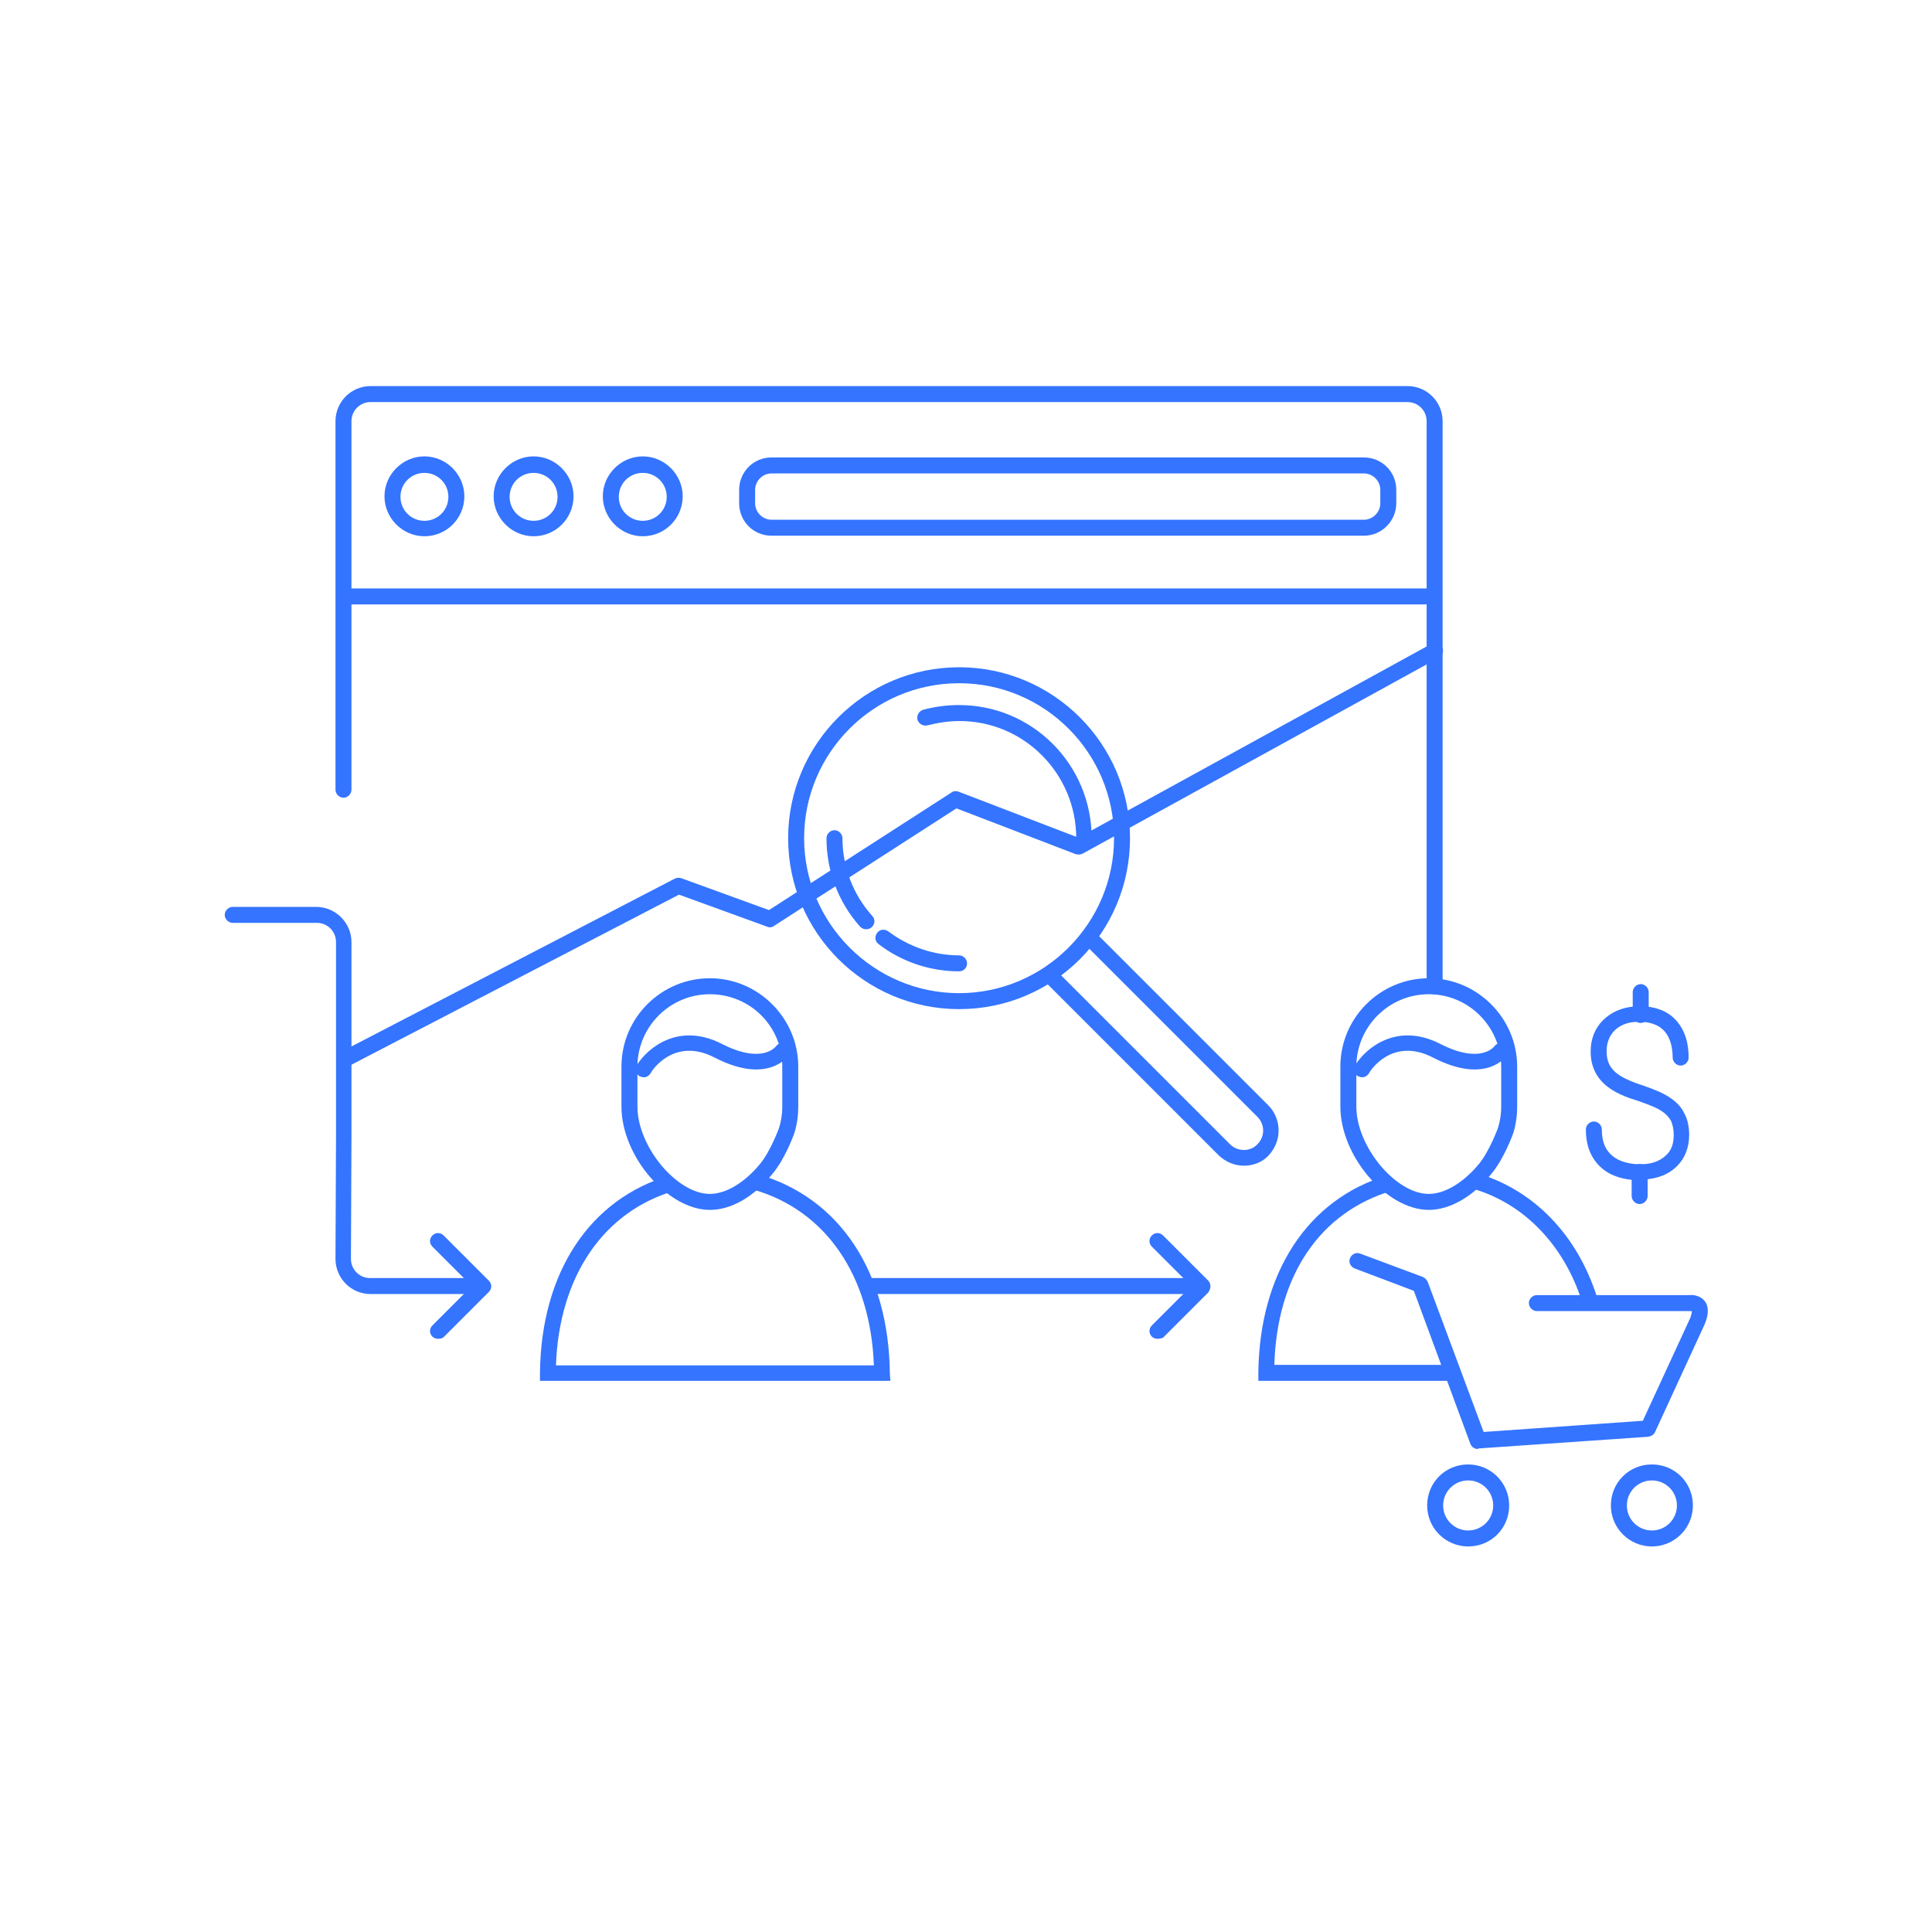 <?xml version="1.0" encoding="utf-8"?>
<!-- Generator: Adobe Illustrator 22.0.1, SVG Export Plug-In . SVG Version: 6.00 Build 0)  -->
<svg version="1.1" id="Layer_1" xmlns="http://www.w3.org/2000/svg" xmlns:xlink="http://www.w3.org/1999/xlink" x="0px" y="0px"
	 viewBox="0 0 362.8 362.8" style="enable-background:new 0 0 362.8 362.8;" xml:space="preserve">
<style type="text/css">
	.st0{fill:#3474FF;}
	.st1{fill:#255E99;}
</style>
<g>
	<g>
		<g>
			<rect x="64.4" y="110.5" class="st0" width="205" height="3"/>
		</g>
		<g>
			<g>
				<path class="st0" d="M79.7,100.7c-4.1,0-7.5-3.4-7.5-7.5c0-4.1,3.4-7.5,7.5-7.5c4.1,0,7.5,3.4,7.5,7.5
					C87.2,97.3,83.9,100.7,79.7,100.7z M79.7,88.8c-2.5,0-4.5,2-4.5,4.5c0,2.5,2,4.5,4.5,4.5c2.5,0,4.5-2,4.5-4.5
					C84.2,90.8,82.2,88.8,79.7,88.8z"/>
			</g>
			<g>
				<path class="st0" d="M100.2,100.7c-4.1,0-7.5-3.4-7.5-7.5c0-4.1,3.4-7.5,7.5-7.5c4.1,0,7.5,3.4,7.5,7.5
					C107.7,97.3,104.4,100.7,100.2,100.7z M100.2,88.8c-2.5,0-4.5,2-4.5,4.5c0,2.5,2,4.5,4.5,4.5c2.5,0,4.5-2,4.5-4.5
					C104.7,90.8,102.7,88.8,100.2,88.8z"/>
			</g>
			<g>
				<path class="st0" d="M120.7,100.7c-4.1,0-7.5-3.4-7.5-7.5c0-4.1,3.4-7.5,7.5-7.5c4.1,0,7.5,3.4,7.5,7.5
					C128.2,97.3,124.9,100.7,120.7,100.7z M120.7,88.8c-2.5,0-4.5,2-4.5,4.5c0,2.5,2,4.5,4.5,4.5c2.5,0,4.5-2,4.5-4.5
					C125.2,90.8,123.2,88.8,120.7,88.8z"/>
			</g>
		</g>
		<g>
			<path class="st0" d="M256.1,100.6H144.9c-3.4,0-6.1-2.7-6.1-6.1V92c0-3.4,2.7-6.1,6.1-6.1h111.2c3.4,0,6.1,2.7,6.1,6.1v2.5
				C262.2,97.8,259.5,100.6,256.1,100.6z M144.9,88.9c-1.7,0-3.1,1.4-3.1,3.1v2.5c0,1.7,1.4,3.1,3.1,3.1h111.2
				c1.7,0,3.1-1.4,3.1-3.1V92c0-1.7-1.4-3.1-3.1-3.1H144.9z"/>
		</g>
		<g>
			<path class="st0" d="M269.4,186.7c-0.8,0-1.5-0.7-1.5-1.5V79.1c0-2-1.6-3.6-3.6-3.6H69.6c-2,0-3.6,1.6-3.6,3.6v69.2
				c0,0.8-0.7,1.5-1.5,1.5c-0.8,0-1.5-0.7-1.5-1.5V79.1c0-3.7,3-6.6,6.6-6.6h194.7c3.7,0,6.6,3,6.6,6.6v106.1
				C270.9,186,270.2,186.7,269.4,186.7z"/>
		</g>
	</g>
	<g>
		<g>
			<g>
				<g>
					<path class="st0" d="M133.3,227.2c-7.9,0-16.6-10.1-16.6-19.4v-7.5c0-9.2,7.5-16.6,16.6-16.6s16.6,7.5,16.6,16.6v7.5
						c0,1.6-0.2,3.2-0.7,4.9c-0.1,0.3-1.8,5-4.2,7.8C141.5,224.8,137.3,227.2,133.3,227.2z M133.3,186.7c-7.5,0-13.6,6.1-13.6,13.6
						v7.5c0,7.5,7.4,16.4,13.6,16.4c3,0,6.5-2.1,9.4-5.6l0,0c2-2.4,3.6-6.8,3.6-6.8c0.4-1.3,0.6-2.6,0.6-3.9v-7.5
						C147,192.8,140.9,186.7,133.3,186.7z"/>
				</g>
				<g>
					<path class="st0" d="M120.9,202.3c-0.3,0-0.5-0.1-0.8-0.2c-0.7-0.4-0.9-1.4-0.5-2.1c2-3.2,7.8-8.1,15.9-4
						c7.6,3.9,10.1,0.6,10.2,0.5c0.5-0.7,1.4-0.8,2.1-0.4c0.7,0.5,0.9,1.4,0.4,2c-0.2,0.2-3.9,5.7-14,0.5c-7.7-4-11.9,2.6-12,2.9
						C121.9,202,121.4,202.3,120.9,202.3z"/>
				</g>
			</g>
		</g>
		<g>
			<path class="st0" d="M167.2,259.3h-65.8l0-1.5c0.2-18.8,9.3-32.7,24.5-37.1l0.8,2.9c-13.4,3.9-21.7,16.1-22.3,32.8h59.7
				c-0.6-16.8-9-29.1-22.6-33l0.8-2.9c15.4,4.4,24.6,18.4,24.8,37.4L167.2,259.3z"/>
		</g>
	</g>
	<g>
		<path class="st0" d="M64.6,200.4c-0.5,0-1.1-0.3-1.3-0.8c-0.4-0.7-0.1-1.6,0.6-2l62.8-32.6c0.4-0.2,0.8-0.2,1.2-0.1l16.5,6
			l34.3-22.1c0.4-0.3,0.9-0.3,1.4-0.1l22.4,8.6l66.3-36.4c0.7-0.4,1.6-0.1,2,0.6c0.4,0.7,0.1,1.6-0.6,2l-66.9,36.8
			c-0.4,0.2-0.8,0.2-1.3,0.1l-22.4-8.6l-34.3,22.1c-0.4,0.3-0.9,0.3-1.3,0.1l-16.5-6l-62.2,32.3C65.1,200.4,64.9,200.4,64.6,200.4z"
			/>
	</g>
	<g>
		<g>
			<path class="st0" d="M203.6,158.9c-0.8,0-1.5-0.7-1.5-1.5c0-12.1-9.8-22-21.9-22c-2,0-4,0.3-6,0.8c-0.8,0.2-1.6-0.2-1.9-1
				c-0.2-0.8,0.2-1.6,1-1.9c2.2-0.6,4.5-0.9,6.8-0.9c13.8,0,24.9,11.2,24.9,25C205.1,158.2,204.4,158.9,203.6,158.9z"/>
		</g>
		<g>
			<path class="st0" d="M180.1,182.4c-5.5,0-10.8-1.8-15.1-5.1c-0.7-0.5-0.8-1.4-0.3-2.1c0.5-0.7,1.4-0.8,2.1-0.3
				c3.9,2.9,8.5,4.5,13.3,4.5c0.8,0,1.5,0.7,1.5,1.5S181,182.4,180.1,182.4z"/>
		</g>
		<g>
			<path class="st0" d="M162.6,174.5c-0.4,0-0.8-0.2-1.1-0.5c-4.1-4.6-6.3-10.5-6.3-16.6c0-0.8,0.7-1.5,1.5-1.5s1.5,0.7,1.5,1.5
				c0,5.4,2,10.6,5.6,14.6c0.6,0.6,0.5,1.6-0.1,2.1C163.4,174.4,163,174.5,162.6,174.5z"/>
		</g>
		<g>
			<path class="st0" d="M180.1,189.5c-17.7,0-32.1-14.4-32.1-32.1s14.4-32.1,32.1-32.1c17.7,0,32.1,14.4,32.1,32.1
				S197.9,189.5,180.1,189.5z M180.1,128.3c-16.1,0-29.1,13.1-29.1,29.1s13.1,29.1,29.1,29.1s29.1-13.1,29.1-29.1
				S196.2,128.3,180.1,128.3z"/>
		</g>
		<g>
			<path class="st0" d="M233.6,218.9c-1.8,0-3.4-0.7-4.7-1.9l-32.4-32.4c-0.6-0.6-0.6-1.5,0-2.1c0.6-0.6,1.5-0.6,2.1,0l32.4,32.4
				c1.4,1.4,3.8,1.4,5.1,0c0.7-0.7,1.1-1.6,1.1-2.6s-0.4-1.9-1.1-2.6l-32.4-32.4c-0.6-0.6-0.6-1.5,0-2.1c0.6-0.6,1.5-0.6,2.1,0
				l32.4,32.4c1.2,1.2,1.9,2.9,1.9,4.7s-0.7,3.4-1.9,4.7C237.1,218.2,235.4,218.9,233.6,218.9z"/>
		</g>
	</g>
	<g>
		<g>
			<path class="st0" d="M82.3,251.4c-0.4,0-0.8-0.1-1.1-0.4c-0.6-0.6-0.6-1.5,0-2.1l7.4-7.4l-7.4-7.4c-0.6-0.6-0.6-1.5,0-2.1
				c0.6-0.6,1.5-0.6,2.1,0l8.5,8.5c0.6,0.6,0.6,1.5,0,2.1l-8.5,8.5C83.1,251.3,82.7,251.4,82.3,251.4z"/>
		</g>
		<g>
			<path class="st0" d="M217.4,251.4c-0.4,0-0.8-0.1-1.1-0.4c-0.6-0.6-0.6-1.5,0-2.1l7.4-7.4l-7.4-7.4c-0.6-0.6-0.6-1.5,0-2.1
				c0.6-0.6,1.5-0.6,2.1,0l8.5,8.5c0.3,0.3,0.4,0.7,0.4,1.1s-0.2,0.8-0.4,1.1l-8.5,8.5C218.2,251.3,217.8,251.4,217.4,251.4z"/>
		</g>
		<g>
			<path class="st0" d="M224.3,243H163c-0.8,0-1.5-0.7-1.5-1.5s0.7-1.5,1.5-1.5h61.3c0.8,0,1.5,0.7,1.5,1.5S225.2,243,224.3,243z"/>
		</g>
		<g>
			<path class="st0" d="M90.2,243H69.6c-3.7,0-6.6-3-6.6-6.6l0.1-23v-36.5c0-2-1.6-3.6-3.6-3.6H43.7c-0.8,0-1.5-0.7-1.5-1.5
				s0.7-1.5,1.5-1.5h15.7c3.6,0,6.6,3,6.6,6.6v36.5l-0.1,23c0,2,1.6,3.6,3.6,3.6h20.6c0.8,0,1.5,0.7,1.5,1.5S91,243,90.2,243z"/>
		</g>
	</g>
	<g>
		<g>
			<g>
				<path class="st0" d="M310.2,290.4c-4.2,0-7.7-3.4-7.7-7.7s3.4-7.7,7.7-7.7s7.7,3.4,7.7,7.7S314.4,290.4,310.2,290.4z M310.2,278
					c-2.6,0-4.7,2.1-4.7,4.7s2.1,4.7,4.7,4.7s4.7-2.1,4.7-4.7S312.8,278,310.2,278z"/>
			</g>
			<g>
				<rect x="280.8" y="281.7" class="st0" width="1" height="1.9"/>
			</g>
			<g>
				<path class="st0" d="M277.5,272.1c-0.6,0-1.2-0.4-1.4-1l-10.6-28.7l-11.1-4.2c-0.8-0.3-1.2-1.2-0.9-1.9c0.3-0.8,1.2-1.2,1.9-0.9
					l11.8,4.4c0.4,0.2,0.7,0.5,0.9,0.9l10.5,28.2l29.9-2.1l8.9-19.3c0.3-0.8,0.3-1.2,0.3-1.3c-0.1,0-0.1,0-0.1,0l0,0
					c-0.1,0-0.1,0-0.2,0h-28.8c-0.8,0-1.5-0.7-1.5-1.5s0.7-1.5,1.5-1.5h28.7c0.8-0.1,2.1,0.2,2.8,1.1c0.8,1,0.8,2.5,0,4.4l-9.3,20.2
					c-0.2,0.5-0.7,0.8-1.3,0.9l-31.9,2.2C277.5,272.1,277.5,272.1,277.5,272.1z"/>
			</g>
			<g>
				<path class="st0" d="M275.7,290.4c-4.2,0-7.7-3.4-7.7-7.7s3.4-7.7,7.7-7.7c4.2,0,7.7,3.4,7.7,7.7S280,290.4,275.7,290.4z
					 M275.7,278c-2.6,0-4.7,2.1-4.7,4.7s2.1,4.7,4.7,4.7s4.7-2.1,4.7-4.7S278.3,278,275.7,278z"/>
			</g>
			<g>
				<rect x="315.2" y="281.7" class="st0" width="1" height="1.9"/>
			</g>
		</g>
		<g>
			<g>
				<g>
					<g>
						<path class="st0" d="M268.3,227.2c-7.9,0-16.6-10.1-16.6-19.4v-7.5c0-9.2,7.5-16.6,16.6-16.6s16.6,7.5,16.6,16.6v7.5
							c0,1.6-0.2,3.2-0.7,4.9c-0.1,0.3-1.8,5-4.2,7.8C276.5,224.8,272.2,227.2,268.3,227.2z M268.3,186.7c-7.5,0-13.6,6.1-13.6,13.6
							v7.5c0,7.5,7.4,16.4,13.6,16.4c3,0,6.5-2.1,9.4-5.6l0,0c2-2.4,3.6-6.8,3.6-6.8c0.4-1.3,0.6-2.6,0.6-3.9v-7.5
							C281.9,192.8,275.8,186.7,268.3,186.7z"/>
					</g>
					<g>
						<path class="st0" d="M255.8,202.3c-0.3,0-0.5-0.1-0.8-0.2c-0.7-0.4-0.9-1.4-0.5-2.1c2-3.2,7.8-8.1,15.9-4
							c7.6,3.9,10.1,0.6,10.2,0.5c0.5-0.7,1.4-0.8,2.1-0.4c0.7,0.5,0.9,1.4,0.4,2c-0.2,0.2-3.9,5.7-14,0.5c-7.7-4-11.9,2.6-12,2.9
							C256.8,202,256.3,202.3,255.8,202.3z"/>
					</g>
				</g>
			</g>
			<g>
				<path class="st0" d="M297.1,244.5c-3.4-10.7-10.9-18.5-20.6-21.3l0.8-2.9c10.7,3.1,18.9,11.6,22.6,23.3L297.1,244.5z"/>
			</g>
			<g>
				<path class="st0" d="M272.2,259.3h-35.9l0-1.5c0.2-18.8,9.3-32.7,24.3-37.1l0.8,2.9c-13.5,4-21.6,15.9-22.1,32.7h32.8V259.3z"/>
			</g>
		</g>
	</g>
	<g>
		<g>
			<g>
				<path class="st0" d="M307.8,221.6c-0.3,0-0.6,0-0.9,0c-2.8-0.2-5.1-1.1-6.7-2.8c-1.6-1.7-2.4-3.9-2.4-6.7c0-0.8,0.7-1.5,1.5-1.5
					s1.5,0.7,1.5,1.5c0,2,0.5,3.5,1.6,4.6c1.1,1.1,2.6,1.7,4.7,1.9c0.6,0,1.1,0,1.6,0c1.8-0.1,3.2-0.7,4.2-1.7
					c1-0.9,1.4-2.2,1.4-3.8c0-1-0.2-1.9-0.5-2.6c-0.4-0.7-0.9-1.3-1.7-1.8c-0.8-0.6-2.3-1.2-4.3-1.9l-0.6-0.2
					c-3-0.9-5.1-2.1-6.4-3.5c-1.4-1.5-2.1-3.4-2.1-5.6c0-2.4,0.8-4.4,2.3-5.9c1.5-1.5,3.5-2.4,5.9-2.6c0.7-0.1,1.4-0.1,2.1,0
					c2.6,0.2,4.6,1.2,6,2.9c1.4,1.7,2.1,3.9,2.1,6.7c0,0.8-0.7,1.5-1.5,1.5s-1.5-0.7-1.5-1.5c0-2-0.5-3.7-1.4-4.8
					c-0.9-1.1-2.2-1.7-4-1.9c-0.5,0-1.1,0-1.6,0c-1.7,0.1-3,0.7-4,1.7c-0.9,1-1.4,2.2-1.4,3.8c0,1.5,0.4,2.7,1.3,3.6
					c0.9,1,2.7,1.9,5.1,2.7l0.6,0.2c2.3,0.8,3.9,1.5,5,2.3c1.2,0.8,2.1,1.8,2.6,2.9c0.6,1.1,0.9,2.5,0.9,4c0,2.4-0.8,4.4-2.3,5.9
					c-1.5,1.5-3.5,2.3-6.1,2.5C308.6,221.6,308.2,221.6,307.8,221.6z"/>
			</g>
			<g>
				<path class="st0" d="M308.1,192.1c-0.8,0-1.5-0.7-1.5-1.5v-4.3c0-0.8,0.7-1.5,1.5-1.5s1.5,0.7,1.5,1.5v4.3
					C309.6,191.4,308.9,192.1,308.1,192.1z"/>
			</g>
			<g>
				<path class="st0" d="M307.9,226.1c-0.8,0-1.5-0.7-1.5-1.5v-4.5c0-0.8,0.7-1.5,1.5-1.5s1.5,0.7,1.5,1.5v4.5
					C309.4,225.4,308.7,226.1,307.9,226.1z"/>
			</g>
		</g>
	</g>
</g>
</svg>
